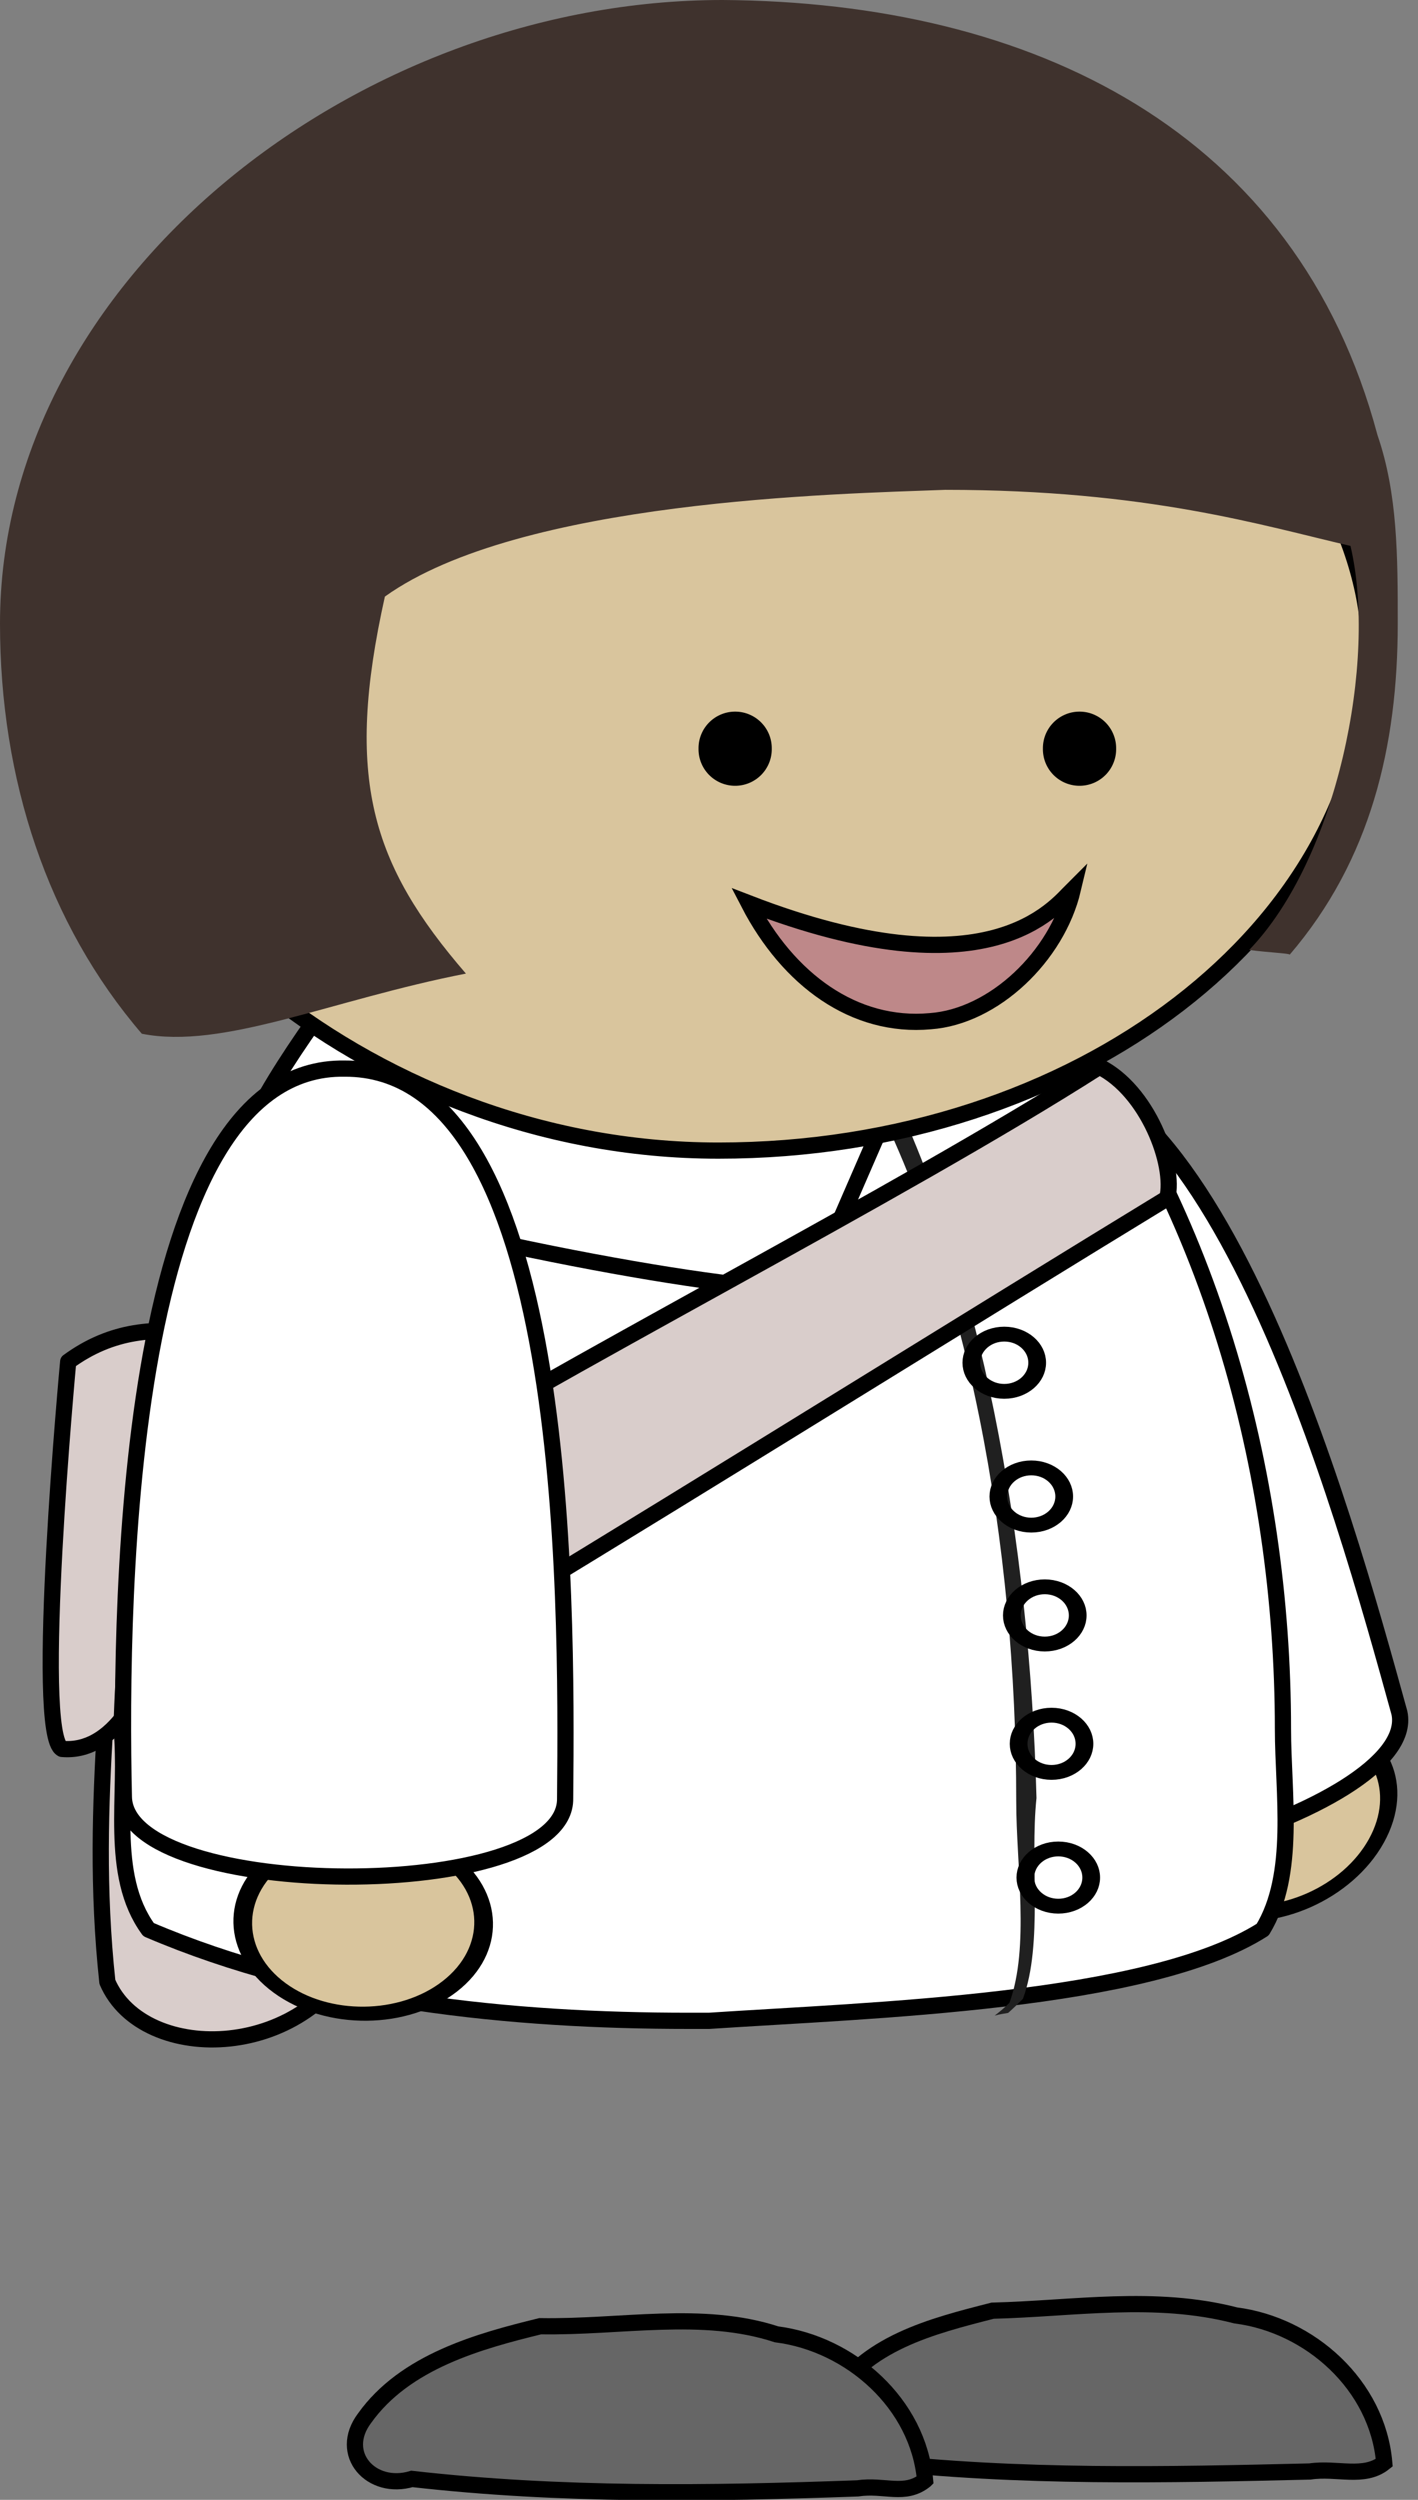 <?xml version="1.0"?>
<svg xmlns="http://www.w3.org/2000/svg" width="210" height="370" viewBox="0 0 210 370">
  <rect x="0" y="0" width="210" height="370" fill="#808080" stroke="none"/>
  <rect fill="#5a5c8c" stroke="#000" stroke-width="2.4" width="82.97" height="106.2" x="1535" y="840.1" rx="40.69" ry="6.596" transform="rotate(-.81 -46897.159 115144.823)"/>
  <path fill="#666" stroke="#000" stroke-width="2.4" d="M205 364.5c-1-11.5-11-20.4-22-21.8-12-3.1-24-1-36-.7-9 2.3-19 4.8-24 13.4-5 4.5 0 11 6 8.9 22 2.5 44 2 65 1.5 4-.6 8 1.1 11-1.3z"/>
  <rect fill="#5a5c8c" stroke="#000" stroke-width="2.4" transform="rotate(-.81 -46897.159 115144.823)" ry="6.597" rx="40.69" y="845.5" x="1480" height="106.2" width="82.99"/>
  <path fill="#666" stroke="#000" stroke-width="2.4" d="M137 367.1c-1-11.3-11-20.2-22-21.6-11-3.6-23-1-35-1.2-9 2.2-20 5.2-26 13.6-4 5.3 1 10.8 7 9 22 2.5 44 2.2 66 1.4 4-.6 7 1.2 10-1.2z"/>
  <g stroke-width="2.4" fill="#d9cdcb" fill-rule="evenodd" stroke="#000" stroke-linecap="round" stroke-linejoin="round">
    <path d="M16.997 219c11.012-.475 23.007-1.155 33.025-1.523 1.548 23.87 1.996 46.852 3.45 69.828-7.14 17.86-32.211 18.532-37.572 6.032-2.947-27.543 1.747-49.466 1.097-74.337z" stroke-width="2.4"/>
    <path d="M48.629 223.258c3.711-2.912 5.183-17.35 1.604-22.599-14.111-.3-27.075-8.668-40.133.876 0 0-5.16 55.16-.906 57.32 15.223 1.288 18.32-35.55 18.32-35.55l21.115-.047z" stroke-width="2.4"/>
  </g>
  <g stroke="#000">
    <path fill="#d9c59d" fill-rule="evenodd" stroke-width="19.592" stroke-linecap="round" stroke-linejoin="round" transform="matrix(-.113 -.027 .065 -.117 24.95 286.643)" d="M-1064 429.4c0 65.7-61 119-136 119s-136-53.3-136-119 61-119 136-119 136 53.3 136 119z"/>
    <path fill="#fff" stroke-width="2.4" d="M146.116 157.97c-31.213 7.92-10.813 83.012-2.593 112.756 4.1 14.92 66.845-2.488 63.725-17.208-8.22-29.744-28.68-104.542-61.132-95.548z"/>
  </g>
  <path fill="#fff" fill-rule="evenodd" stroke="#000" stroke-width="2.4" stroke-linecap="round" stroke-linejoin="round" d="M105 120.5h-1 0-2 0c-17 1.2-35 13.5-48 27.1-24 29.8-35 70.3-36 108.3 1 9.5-2 21.5 4 29.7 25 10.7 54 13.5 80 13.5h3c24-1.6 65-2.7 82-13.5 5-8.2 3-20.2 3-29.7 0-38-11-78.5-35-108.3-15-13.6-30-25.9-50-27.1h0z"/>
  <g stroke-width="2.4">
    <path fill="#202020" fill-rule="evenodd" d="M98.5 131.43l-1 .1h-1c-1 .1-1 .4-2 .5l1-.1h1c13 1 22 13.2 31 26.8 16 29.7 23 70 23 107.9 0 9.6 2 21.5-1 29.8-.6.6-1.4 1.3-2.2 1.9.7-.2 1.4-.3 2-.4.8-.7 1.5-1.4 2.2-2.1 3-8.2 1-20.2 2-29.7-1-37.9-8-78.3-23-107.9-9-13.6-18-25.8-31-26.8h-1z"/>
    <g fill="none" stroke="#000" stroke-width="28.521" stroke-linecap="round" stroke-linejoin="round">
      <path d="M-238 555.4c0 30.4-23.7 55-53 55s-53-24.6-53-55 23.7-55 53-55 53 24.6 53 55z" transform="matrix(.092 0 0 .077 181.5 196.33)"/>
      <path d="M-238 555.4c0 30.4-23.7 55-53 55s-53-24.6-53-55 23.7-55 53-55 53 24.6 53 55z" transform="matrix(.092 0 0 .077 182.5 215.33)"/>
      <path d="M-238 555.4c0 30.4-23.7 55-53 55s-53-24.6-53-55 23.7-55 53-55 53 24.6 53 55z" transform="matrix(.092 0 0 .077 183.5 235.13)"/>
      <path d="M-238 555.4c0 30.4-23.7 55-53 55s-53-24.6-53-55 23.7-55 53-55 53 24.6 53 55z" transform="matrix(.092 0 0 .077 169.5 139.83)"/>
      <path d="M-238 555.4c0 30.4-23.7 55-53 55s-53-24.6-53-55 23.7-55 53-55 53 24.6 53 55z" transform="matrix(.092 0 0 .077 175.5 158.93)"/>
      <path d="M-238 555.4c0 30.4-23.7 55-53 55s-53-24.6-53-55 23.7-55 53-55 53 24.6 53 55z" transform="matrix(.092 0 0 .077 179.5 178.73)"/>
    </g>
  </g>
  <path fill="#fff" stroke="#000" stroke-width="2.4" d="M48 149.1c-4 5.6-8 11.5-11 17.6-1 2.3-2 4.5-3 6.8 32 10.2 75 17.9 86 17.3l11-25.3c-25 .4-56-6.2-83-16.4z"/>
  <g fill="#d9cdcb" stroke-width="2.266" fill-rule="evenodd" stroke="#000" stroke-linecap="round" stroke-linejoin="round">
    <path d="M162.823 157.883c-29.854 19.063-80.068 44.46-109.98 63.21-5.69 4.17-6.952 14.842.233 18.792 3.699 2.548 7.359 4.887 12.468 3.408 4.049-1.392 6.654-4.778 10.626-6.586 27.115-16.405 69.601-42.854 96.697-59.363 1.238-4.964-2.935-15.927-10.044-19.46z" stroke-width="2.399"/>
    <path stroke-width="2.399" d="M64.79 228.65c1.918 2.862 1.732 6.276-.38 7.692-2.111 1.416-5.35.297-7.268-2.564-1.918-2.862-1.79-6.381.322-7.797 2.112-1.416 5.407-.192 7.325 2.67z"/>
  </g>
  <rect transform="translate(-1444 -574.7)" fill="#d9c59d" fill-rule="evenodd" stroke="#000" stroke-width="2.4" stroke-linecap="round" stroke-linejoin="round" width="192.8" height="148.1" x="1454" y="596.9" ry="74.04" rx="96.42"/>
  <path fill-rule="evenodd" d="M114.295 110.815a5.423 5.415 0 11-10.845 0 5.423 5.415 0 1110.845 0zM165.295 110.815a5.423 5.415 0 11-10.845 0 5.423 5.415 0 1110.845 0z"/>
  <g stroke-width="2.4" stroke="#000">
    <path fill="#d9c59d" fill-rule="evenodd" stroke-width="19.601" stroke-linecap="round" stroke-linejoin="round" transform="matrix(-.091 .071 .108 .079 -101.787 335.851)" d="M-1064 429.4c0 65.7-61 119-136 119s-136-53.3-136-119 61-119 136-119 136 53.3 136 119z"/>
    <path fill="#fff" d="M51.034 158.162c-32.123-.532-33.401 76.968-32.69 107.817.346 15.524 65.684 15.798 65.35.175.292-30.842.544-108.15-32.66-107.992z" stroke-width="2.4"/>
  </g>
  <path fill="#3f322d" fill-rule="evenodd" d="M107 0C53 0 0 41.3 0 92.3c0 23 7 44.4 21 60.7 12 2.4 28-5 48-8.9-14-16.2-18-28.9-12-55.8 20-14.3 67-15.2 83-15.8 30 0 47 5.3 60 8.3 4 17-2 46.3-15 59.8 3 .4 6 .5 6 .7 12-14 16-30.9 16-49 0-9.9 0-19.2-3-27.9-12-45-51-64.1-97-64.4z"/>
  <path d="M158.887 131.639c-2.749 2.738-12.513 15.741-48.003 2.053 5.851 11.293 15.598 18.479 26.905 17.453 9.371-.685 18.743-9.582 21.098-19.506z" stroke-linecap="null" stroke-linejoin="null" stroke-width="2.4" stroke="#000" fill="#be8889"/>
</svg>

